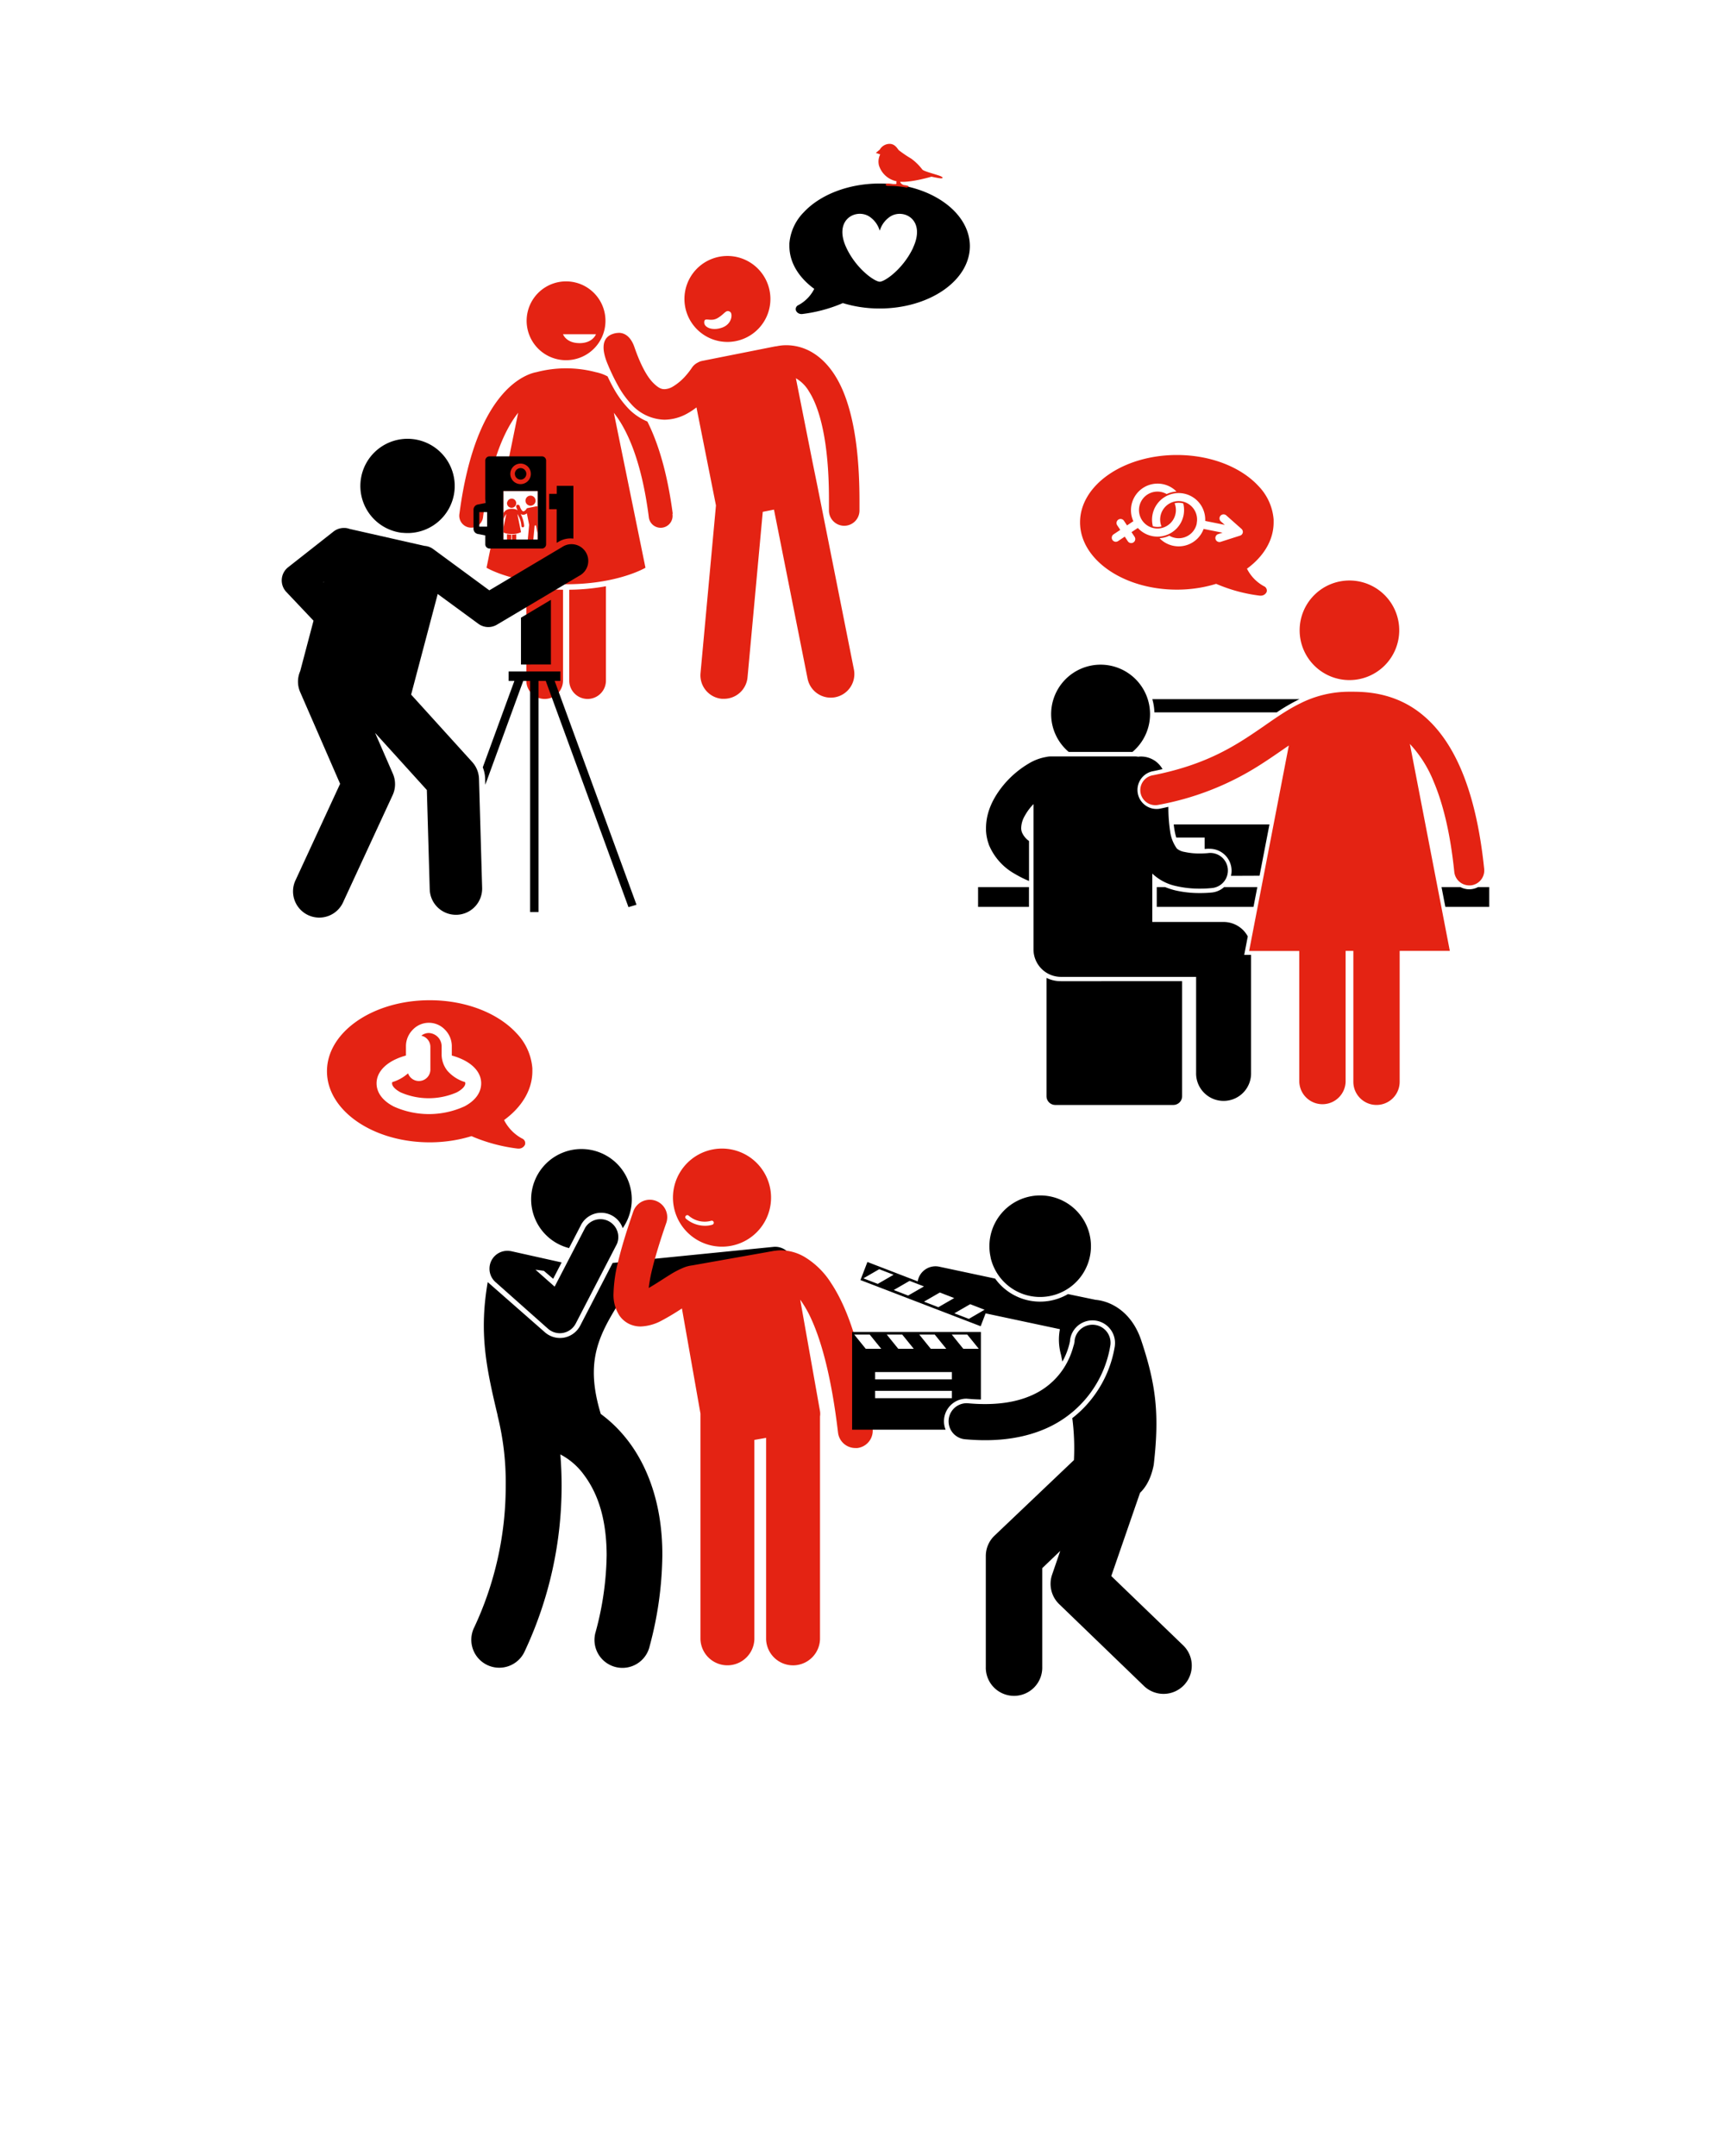 <svg xmlns="http://www.w3.org/2000/svg" width="600" height="750" viewBox="0 0 600 750"><defs><style>.a{fill:#e42313;}</style></defs><title>Mein-Post-w</title><path d="M401.53,247.81a18.6,18.6,0,0,0-.72-4.59H452l-.31.14a67.7,67.7,0,0,0-7.6,4.44Zm-29.8,13.76H393.9a17.2,17.2,0,1,0-22.17,0Zm66.37,43.07,3.45-17.84H408.26c.07.72.17,1.43.29,2.09a18.07,18.07,0,0,0,.6,2.49H419v3.94l.89-.06a7.78,7.78,0,0,1,.84,0,7.63,7.63,0,0,1,7.43,9.42Zm-16.56,5.83a40.68,40.68,0,0,1-4.16.2,37.39,37.39,0,0,1-8.56-.93,25.89,25.89,0,0,1-3.56-1.15h-2.91v6.88H436l1.33-6.88H425.78A7.58,7.58,0,0,1,421.55,310.47Zm12.92,21.71h-1.69l.32-1.66.92-4.77a9.53,9.53,0,0,0-1.65-2.23,9.63,9.63,0,0,0-6.76-2.8h-24.8V303.89a17.31,17.31,0,0,0,8.36,4.36,35.72,35.72,0,0,0,8.2.88,39.07,39.07,0,0,0,4-.19A6.12,6.12,0,1,0,420,296.79c-.14,0-1.21.11-2.66.11a23.9,23.9,0,0,1-5.34-.54,5.47,5.47,0,0,1-2.64-1.16,13.13,13.13,0,0,1-2.36-6,55.51,55.51,0,0,1-.61-8.53c-1,.23-2.06.47-3.12.67a6.63,6.63,0,0,1-2.55-13c1.25-.25,2.46-.51,3.64-.79a9,9,0,0,0-2.27-2.62,8.7,8.7,0,0,0-5.32-1.76,6.21,6.21,0,0,0-.87.07,5.91,5.91,0,0,0-1-.1H365.37a5.88,5.88,0,0,0-1.34.16,17.41,17.41,0,0,0-6.2,2.3,33.7,33.7,0,0,0-9.74,8.7c-2.78,3.71-5.09,8.28-5.13,13.7,0,.3,0,.61,0,.91a16.54,16.54,0,0,0,1,4.91c0,.08,0,.16.08.24h0A20.6,20.6,0,0,0,353,304a36.72,36.72,0,0,0,4.92,2.46v-13.9a7.12,7.12,0,0,1-2.45-3h0a4.4,4.4,0,0,1-.27-1.27c0-.12,0-.23,0-.36a8.8,8.8,0,0,1,1.17-4,19.09,19.09,0,0,1,3.11-4.22v50.55h0a9.56,9.56,0,0,0,9.56,9.56h47V373.1a9.56,9.56,0,1,0,19.11,0V332.18Zm79.65-23.59a6.55,6.55,0,0,1-6.14,0h-6.57l1.33,6.88H518v-6.88ZM364,340.17v41.15a3.06,3.06,0,0,0,3.06,3.06h41.05a3.06,3.06,0,0,0,3.06-3.06v-40H369A11,11,0,0,1,364,340.17Zm-23.8-24.7h17.7v-6.88h-17.7Z"/><path d="M269,433.75l-55.91,5.59-11.29,21.82a8,8,0,0,1-5.59,4.15,7.83,7.83,0,0,1-1.45.13,7.93,7.93,0,0,1-5.25-2L169.64,446c-3,17.53-.63,29.31,3.41,46.2a9.72,9.72,0,0,0,.26,1.22h0a95.65,95.65,0,0,1,2.59,23.38A115.83,115.83,0,0,1,165,566a9.72,9.72,0,1,0,17.59,8.25,135.25,135.25,0,0,0,12.75-57.47c0-3.95-.17-7.57-.44-10.83l.22.11a23.7,23.7,0,0,1,8,7c3.81,5.1,7.84,13.37,7.89,27.92a106.49,106.49,0,0,1-3.83,26.72,9.72,9.72,0,1,0,18.8,4.9A125.75,125.75,0,0,0,230.38,541c.06-19.53-6.27-33.07-13.1-41.26a46.12,46.12,0,0,0-8.32-7.88c-5.6-18.51-.74-27.45,7.42-40.32l53.88-5.39A6.22,6.22,0,1,0,269,433.75ZM195.24,506.1h0Zm6.83-79.93-4.14,8a17.5,17.5,0,1,1,18.66-6.93,7.92,7.92,0,0,0-14.53-1.07Zm-31.81,14.94a6.21,6.21,0,0,1,7.09-5.93,3.29,3.29,0,0,1,.48.07l17.52,3.91-2.94,5.69-3.24-2.77s-1.14-.17-2.91-.39l6.66,5.89L203.59,427a6.22,6.22,0,0,1,11,5.71l-14.34,27.71a6.24,6.24,0,0,1-4.38,3.25,6.1,6.1,0,0,1-1.14.11,6.24,6.24,0,0,1-4.12-1.56L172.35,446A6.21,6.21,0,0,1,170.26,441.11Z"/><path class="a" d="M439.62,203.92a14.14,14.14,0,0,1-5.89-6.09c5.73-4.2,9.27-9.86,9.27-16.11,0-.33,0-.66,0-1a18.85,18.85,0,0,0-5.31-11.68c-6-6.47-16.44-10.76-28.34-10.76-18.6,0-33.68,10.49-33.68,23.42s15.08,23.42,33.68,23.42a47.11,47.11,0,0,0,7.9-.66A44.54,44.54,0,0,0,423,203.1l1,.41a54.94,54.94,0,0,0,14.22,3.7h.23a2.23,2.23,0,0,0,2.08-1.2A1.64,1.64,0,0,0,439.62,203.92Zm-43.85-20.26-2.2,1.46,1.07,1.61a1.41,1.41,0,0,1-2.35,1.56l-1.07-1.61-2.33,1.55a1.41,1.41,0,0,1-1.56-2.35l2.33-1.55-1.07-1.61a1.41,1.41,0,0,1,2.35-1.56l1.07,1.61,2.2-1.46a9.25,9.25,0,0,1,15-10.33,9.74,9.74,0,0,0-3.41.89,6.42,6.42,0,1,0,2.76,3.2,5.9,5.9,0,0,1,3,.05,9.25,9.25,0,0,1-15.79,8.54Zm36.5,1.64a1.41,1.41,0,0,1-1,1.05l-6.69,2.14a1.41,1.41,0,1,1-.86-2.69l1.52-.49L418.65,184a9.24,9.24,0,0,1-15.33,3.23,9.7,9.7,0,0,0,3.4-.88,6.42,6.42,0,0,0,9.53-4.18v-.09l0-.09A6.42,6.42,0,1,0,404,183.13a5.9,5.9,0,0,1-3-.06,9.25,9.25,0,1,1,18.2-1.86l6.81,1.38-1.38-1.22a1.41,1.41,0,0,1,1.87-2.11l5.3,4.7A1.41,1.41,0,0,1,432.27,185.3Z"/><path class="a" d="M516.23,302.19c-1.51-14.58-4.3-25.73-7.95-34.35s-8.19-14.69-13.1-18.84c-9.84-8.38-20.67-8.39-25.74-8.37h-.07a37.76,37.76,0,0,0-17,4c-4.89,2.39-9.11,5.45-13.6,8.55-9,6.19-19,12.8-37.71,16.5a5.24,5.24,0,1,0,2,10.28,98.17,98.17,0,0,0,34.15-13.2c4.22-2.63,7.81-5.19,11.08-7.43l-13.81,71.48h17.45v45.53a8.06,8.06,0,0,0,16.11,0V330.79h2.69v45.53a8.05,8.05,0,1,0,16.11,0V330.79h17.45l-13.9-72a42.17,42.17,0,0,1,8.27,13.09c3.13,7.37,5.75,17.52,7.17,31.34A5.24,5.24,0,0,0,511,308l.55,0A5.23,5.23,0,0,0,516.23,302.19Z"/><path class="a" d="M469.37,236.58a17.32,17.32,0,1,1,17.32-17.32,17.32,17.32,0,0,1-17.32,17.32"/><path class="a" d="M243.64,491.74v78.49a9.38,9.38,0,0,0,18.75,0V500.9l4.08-.72v70.06a9.38,9.38,0,0,0,18.75,0V493.51c0-.27,0-.53,0-.79a5.87,5.87,0,0,0,0-1.82l-6.89-38.8a39.27,39.27,0,0,1,4,7.06c3.43,7.61,6.9,20,9.16,39.2a6.07,6.07,0,0,0,6,5.36,6.19,6.19,0,0,0,.72,0,6.07,6.07,0,0,0,5.31-6.73c-3.18-26.75-8.53-41.75-14.46-50.67a28,28,0,0,0-9.27-9.11,16.58,16.58,0,0,0-8.13-2.27,12.68,12.68,0,0,0-2.07.17l-.22,0-28.61,5.08a11.7,11.7,0,0,0-2.87.73,31.08,31.08,0,0,0-5,2.61c-2.38,1.47-4.77,3.09-6.8,4.25l-.45.26a51.61,51.61,0,0,1,1.24-6.66c1-4.08,2.58-9.38,4.9-16.06a6.07,6.07,0,0,0-11.46-4c-2.41,6.94-4.11,12.56-5.23,17.19a50.14,50.14,0,0,0-1.69,11.37,13.27,13.27,0,0,0,2,7.69,8.82,8.82,0,0,0,3.47,3,9.3,9.3,0,0,0,4,.87h0a16.57,16.57,0,0,0,7.32-2.08,81.29,81.29,0,0,0,7-4.2Z"/><path class="a" d="M181.58,396.05a15,15,0,0,1-6.25-6.42c6.08-4.43,9.84-10.4,9.84-17,0-.35,0-.69,0-1a19.84,19.84,0,0,0-5.63-12.33c-6.36-6.83-17.45-11.35-30.07-11.35-19.74,0-35.74,11.06-35.74,24.71s16,24.72,35.74,24.72a50.28,50.28,0,0,0,8.38-.7,47.71,47.71,0,0,0,6.15-1.46l1,.43a58.58,58.58,0,0,0,15.1,3.91h.25a2.37,2.37,0,0,0,2.21-1.27A1.72,1.72,0,0,0,181.58,396.05Zm-20.16-11.12a29.76,29.76,0,0,1-24.44,0c-3.9-2-6-4.86-6-8.07s2.15-6.08,6-8.07a22,22,0,0,1,4.22-1.6s0-2.7,0-3.37a8.13,8.13,0,0,1,2.32-5.56,7.71,7.71,0,0,1,11.31,0,8.13,8.13,0,0,1,2.32,5.56c0,.67,0,3.37,0,3.37a21.92,21.92,0,0,1,4.22,1.6c3.9,2,6,4.86,6,8.07S165.32,382.94,161.42,384.94Z"/><path class="a" d="M155.61,372.48a9.24,9.24,0,0,1-2-6v0c0-.69,0-2,0-2.65a4.65,4.65,0,0,0-4.45-4.48,4.22,4.22,0,0,0-2.62.93,4,4,0,0,1,3.16,3.92v8a4,4,0,0,1-7.77,1.18,14.67,14.67,0,0,1-5.49,3.06,1.44,1.44,0,0,0-.07.42c0,1,1.17,2.19,3,3.15a24.44,24.44,0,0,0,19.48,0c1.88-1,3-2.17,3-3.15a1.47,1.47,0,0,0-.07-.42A13.39,13.39,0,0,1,155.61,372.48Z"/><path class="a" d="M267.93,413.63a17.06,17.06,0,1,0-13.82,19.78A17.06,17.06,0,0,0,267.93,413.63ZM247.88,426a8.48,8.48,0,0,1-2.71.4,10.2,10.2,0,0,1-6.55-2.43.71.71,0,1,1,.9-1.1,8.44,8.44,0,0,0,7.87,1.79.71.71,0,0,1,.48,1.33Z"/><path d="M306,63.84c-11.09,0-20.84,4-26.43,10a17.41,17.41,0,0,0-5,10.82c0,.3,0,.6,0,.91,0,5.79,3.3,11,8.65,14.92a13.13,13.13,0,0,1-5.49,5.64,1.51,1.51,0,0,0-.83,2,2.08,2.08,0,0,0,1.94,1.11H279a51.52,51.52,0,0,0,13.27-3.43l.89-.38a42,42,0,0,0,5.41,1.28,44.33,44.33,0,0,0,7.36.61c17.35,0,31.41-9.71,31.41-21.69S323.32,63.84,306,63.84Zm11.61,22.34C314.12,93.59,307.74,98,306,98s-8.16-4.42-11.62-11.83c-4.67-10,3.65-13.89,8.19-10.71A8.91,8.91,0,0,1,306,80.27a8.91,8.91,0,0,1,3.43-4.79C313.93,72.29,322.25,76.17,317.58,86.18Z"/><path class="a" d="M183.07,236.76a6.38,6.38,0,1,0,12.76,0V205.15a75.19,75.19,0,0,1-12.76-1.21Z"/><path class="a" d="M198,236.76a6.38,6.38,0,1,0,12.76,0V203.94A75.12,75.12,0,0,1,198,205.15Z"/><path class="a" d="M266.64,97.84a14.95,14.95,0,1,0-7.45,19.77A14.94,14.94,0,0,0,266.64,97.84Zm-15.38,16.09c-3.41,1.26-6.27,0-6.31-1.68-.06-2.23,2-.14,4.54-1.54s3-3.22,4.48-2.21C254.89,109.12,254.67,112.67,251.26,113.93Z"/><path class="a" d="M215.2,115.8a6.41,6.41,0,0,0-1.92.32c-4.45,1.4-3.81,6.17-1.8,10.83a70.85,70.85,0,0,0,3.55,7.33,32.05,32.05,0,0,0,4.42,6.18A16,16,0,0,0,231,146h.15a16.44,16.44,0,0,0,8-2.21,23.83,23.83,0,0,0,3.1-2.07l6.78,34.1-5.37,58.34a8.21,8.21,0,0,0,7.42,8.93q.38,0,.76,0a8.21,8.21,0,0,0,8.17-7.46l5.3-57.58,3.9-.77,11.69,58.8a8.21,8.21,0,0,0,16.11-3.2l-12.7-63.83L282.67,161l-.84-4.23-5-25.19a12.58,12.58,0,0,1,4.57,4.61c3.43,5.33,7,16.65,6.93,38.13q0,1.56,0,3.18a5.31,5.31,0,0,0,5.23,5.4h.08a5.31,5.31,0,0,0,5.31-5.23q0-1.71,0-3.35c0-16.93-2-28.53-5.09-36.72s-7.53-13-12.14-15.45a17.67,17.67,0,0,0-8.21-2.06h0a16.11,16.11,0,0,0-3.45.37,5.21,5.21,0,0,0-.64.08l-25.16,5a5.12,5.12,0,0,0-1.58.6,5.28,5.28,0,0,0-2.09,1.89h0l-.08.12-.37.52c-.33.46-.83,1.12-1.46,1.84a18.71,18.71,0,0,1-4.69,4,6,6,0,0,1-2.81.87h0c-1,0-2-.21-4-2.21s-4.29-5.94-6.56-12.55c-.7-2-2.29-4.84-5.43-4.84"/><path class="a" d="M200,98.24a13.71,13.71,0,1,0,10.24,16.47A13.72,13.72,0,0,0,200,98.24Zm1.56,21.12c-4.66,0-5.73-3.09-5.73-3.09h11.46S206.22,119.37,201.56,119.37Z"/><path class="a" d="M234,178.73c-1.92-14.57-5.18-24.83-8.83-32.1a19.56,19.56,0,0,1-7.05-5,33.63,33.63,0,0,1-4.66-6.52s-.82-1.38-2.13-4.17a14.64,14.64,0,0,0-4.08-1.47,40.6,40.6,0,0,0-20.69,0c-1.4.23-6.56,1.6-11.93,7.88-5.83,6.8-11.88,19-14.82,41.32a4.15,4.15,0,1,0,8.22,1.08c2.66-20.17,7.88-30.73,12.2-36.16l-11,53.91.34.19c1.83,1,11.19,5.55,27.3,5.55s25.47-4.57,27.3-5.55l.34-.19-11-53.9.15.19c4.28,5.48,9.42,16,12,36a4.15,4.15,0,1,0,8.22-1.08Zm-46.94,9h-12V170.79h12Z"/><path class="a" d="M304.64,53.18,306,52.06a4,4,0,0,1,3.09-2c2.16-.19,3,1.61,3.53,2.19a41.2,41.2,0,0,0,4.31,2.92,18.35,18.35,0,0,1,3.87,3.8c.44.54,3.24,1.27,5.49,2s1.62,1.12.88,1.07-3.19-.58-3.19-.58-6.77,2.05-10.87,1.77c0,.48.91,1.19,1.53,1.18,2.33.33,1.16.78.67.83a34.86,34.86,0,0,0-6.26-.58c-1.62,0-1-.92,0-.82a10.08,10.08,0,0,0,2.61.16c.35-.07,0-.4.21-.94a8.07,8.07,0,0,1-6.15-5.54,5.55,5.55,0,0,1,.44-3.8Z"/><path class="a" d="M187,185.69l-.58-2.94-.46.09-.45,4.84h-1.93l.47-5.11-.79-4a2.75,2.75,0,0,1-.36.24,1.93,1.93,0,0,1-.93.26h0a1.7,1.7,0,0,1-.86-.26,11,11,0,0,1,1.21,4.09.49.49,0,0,1-.42.54h-.06a.49.49,0,0,1-.48-.42,8.65,8.65,0,0,0-1.41-4.21l0,0,1.28,6.31,0,0a7,7,0,0,1-3.2.65,7.49,7.49,0,0,1-2.93-.52V183.6l1-4.8a6,6,0,0,0-1,2V178.5a4.78,4.78,0,0,1,.32-.43,2.53,2.53,0,0,1,1.4-.92,4.75,4.75,0,0,1,2.42,0,2.17,2.17,0,0,1,.82.4c-.07-.14-.18-.36-.33-.7-.24-.55-.31-1.1.21-1.27a.75.75,0,0,1,.23,0,.73.73,0,0,1,.64.57,4.17,4.17,0,0,0,.77,1.47c.23.23.35.25.46.26h0a.7.7,0,0,0,.33-.1,2.19,2.19,0,0,0,.55-.47l.17-.22,0-.06h0a.61.61,0,0,1,.24-.22.6.6,0,0,1,.18-.07l2.94-.59h.07a1.88,1.88,0,0,1,.4,0H187Zm-8.92,2h1.49v-1.82a8.77,8.77,0,0,1-1.49.14Zm-1.74,0h1.49V186a8.8,8.8,0,0,1-1.49-.14Zm.05-13a1.6,1.6,0,1,0,1.93-1.2A1.6,1.6,0,0,0,176.44,174.69Zm8.13-2.27a1.75,1.75,0,1,0,1.59,1A1.74,1.74,0,0,0,184.57,172.42Z"/><path d="M189.95,189.38V160.21a1.46,1.46,0,0,0-1.46-1.46H170.26a1.46,1.46,0,0,0-1.46,1.46V175l-2.67.52a1.84,1.84,0,0,0-1.43,1.74V184a1.84,1.84,0,0,0,1.43,1.74l2.67.52v3.09a1.46,1.46,0,0,0,1.46,1.46h18.23A1.46,1.46,0,0,0,189.95,189.38Zm-8.88-28.11a3.57,3.57,0,1,1-3.57,3.57A3.57,3.57,0,0,1,181.06,161.27ZM166.7,183.2v-5.06h2.73v5.06Zm8.37-12.41h12v16.89h-12Zm4-5.95a2,2,0,1,1,2,2A2,2,0,0,1,179.09,164.84Zm14.55,24V177.15H191v-5.35h2.64V169h5.8v18.36a7.93,7.93,0,0,0-1-.06,8,8,0,0,0-4.08,1.12Zm-2,19.82v22.5H181.21V214.87ZM168.8,273l-.06-2.17a11.3,11.3,0,0,0-.82-3.9l11-30.07h-2v-3.28h18v3.28h-2l28.47,77.87-2.79.84-28.78-78.71h-2.51v80.4h-2.92v-80.4H182Zm-28.88-87.64a16.41,16.41,0,1,1,18.14-14.47A16.41,16.41,0,0,1,139.92,185.33Zm30.28,20-19.51-14.35a5.8,5.8,0,0,0-3-1.11l-26.07-5.9a5.85,5.85,0,0,0-1.45-.33l-.18,0-.05,0a5.8,5.8,0,0,0-3.92,1.23l-15.8,12.43a5.83,5.83,0,0,0-.63,8.59l9.46,10-4.63,17.54a9.08,9.08,0,0,0,0,7.32l13.88,31.88-15.42,33.36a9.12,9.12,0,1,0,16.55,7.65l17.14-37.07a9.11,9.11,0,0,0,.08-7.46l-6.18-14.19,18,19.87,1,34.56a9.12,9.12,0,0,0,9.11,8.85h.27a9.12,9.12,0,0,0,8.85-9.37l-1.09-37.92a9.12,9.12,0,0,0-2.35-5.85L143,241.63l9.25-35L166.39,217a5.83,5.83,0,0,0,6.43.32l28.62-17a5.83,5.83,0,1,0-5.95-10Zm-57.63-2.71-.1-.11.17-.13Z"/><path d="M336.9,486.61c1.46.13,2.88.2,4.28.23V463.35H296.39v34h32.52a7.85,7.85,0,0,1,7.27-10.8C336.42,486.58,336.66,486.59,336.9,486.61Zm-32.51-2.78h26.7v2.55h-26.7Zm0-6.54h26.7v2.55h-26.7Zm2.13-8.09h-5.39l-4-4.94h5.39Zm11.31,0h-5.39l-4-4.94h5.39Zm11.31,0h-5.39l-4-4.94h5.39Zm11.31,0h-5.39l-4-4.94h5.39Zm33-1.1c.16-.62.26-1.11.31-1.4s0-.25,0-.3h0a6.28,6.28,0,0,1,12.48,1.43A38.23,38.23,0,0,1,365.76,496c-6.06,3.07-13.71,5-23.1,5h0q-3.34,0-7-.33a6.28,6.28,0,1,1,1.13-12.51q3.11.28,5.85.27c7.73,0,13.3-1.54,17.47-3.64a25.23,25.23,0,0,0,11.49-11.71A27,27,0,0,0,373.42,468.09Zm-28.85-30.59a17.66,17.66,0,1,1,21.21,13.2A17.66,17.66,0,0,1,344.57,437.51Zm21.35,110.25A9.83,9.83,0,0,0,368.38,558L397.7,586.3a9.82,9.82,0,1,0,13.63-14.13l-24.8-23.92,10-28.94c2.16-2.08,3.88-5.17,4.77-9.76,2-17.44.88-27.76-4.46-43.6-3.1-9-9.73-13.19-15.69-13.78l-.07,0-9.61-2a19.24,19.24,0,0,1-25.33-5.39l-19.44-4.14a6.28,6.28,0,0,0-7.45,4.84c0,.09,0,.19,0,.28L301.71,439l-2.42,6.29,41.81,16.06,1.72-4.47,25.84,5.5a19.63,19.63,0,0,0,.41,9c.14.74.3,1.5.45,2.27.22-.39.44-.78.64-1.19a25.44,25.44,0,0,0,1.74-4.71c.14-.57.23-1,.28-1.29l0-.21a7.85,7.85,0,1,1,15.6,1.84v.09a39.77,39.77,0,0,1-7.3,17.42,38.63,38.63,0,0,1-7.51,7.72,81.48,81.48,0,0,1,.57,14.6l-27.65,26.31a9.79,9.79,0,0,0-3,7.11v38.46a9.82,9.82,0,1,0,19.63,0V545.51l6.26-6Zm-34-90.9,5.51-3.18,5,1.93L337,458.79Zm-10.56-4.06,5.51-3.18,5,1.93-5.51,3.18Zm-10.57-9.36-5.51,3.18-5-1.93,5.51-3.18Zm10.56,4.06-5.51,3.18-5-1.93,5.51-3.18Z"/></svg>